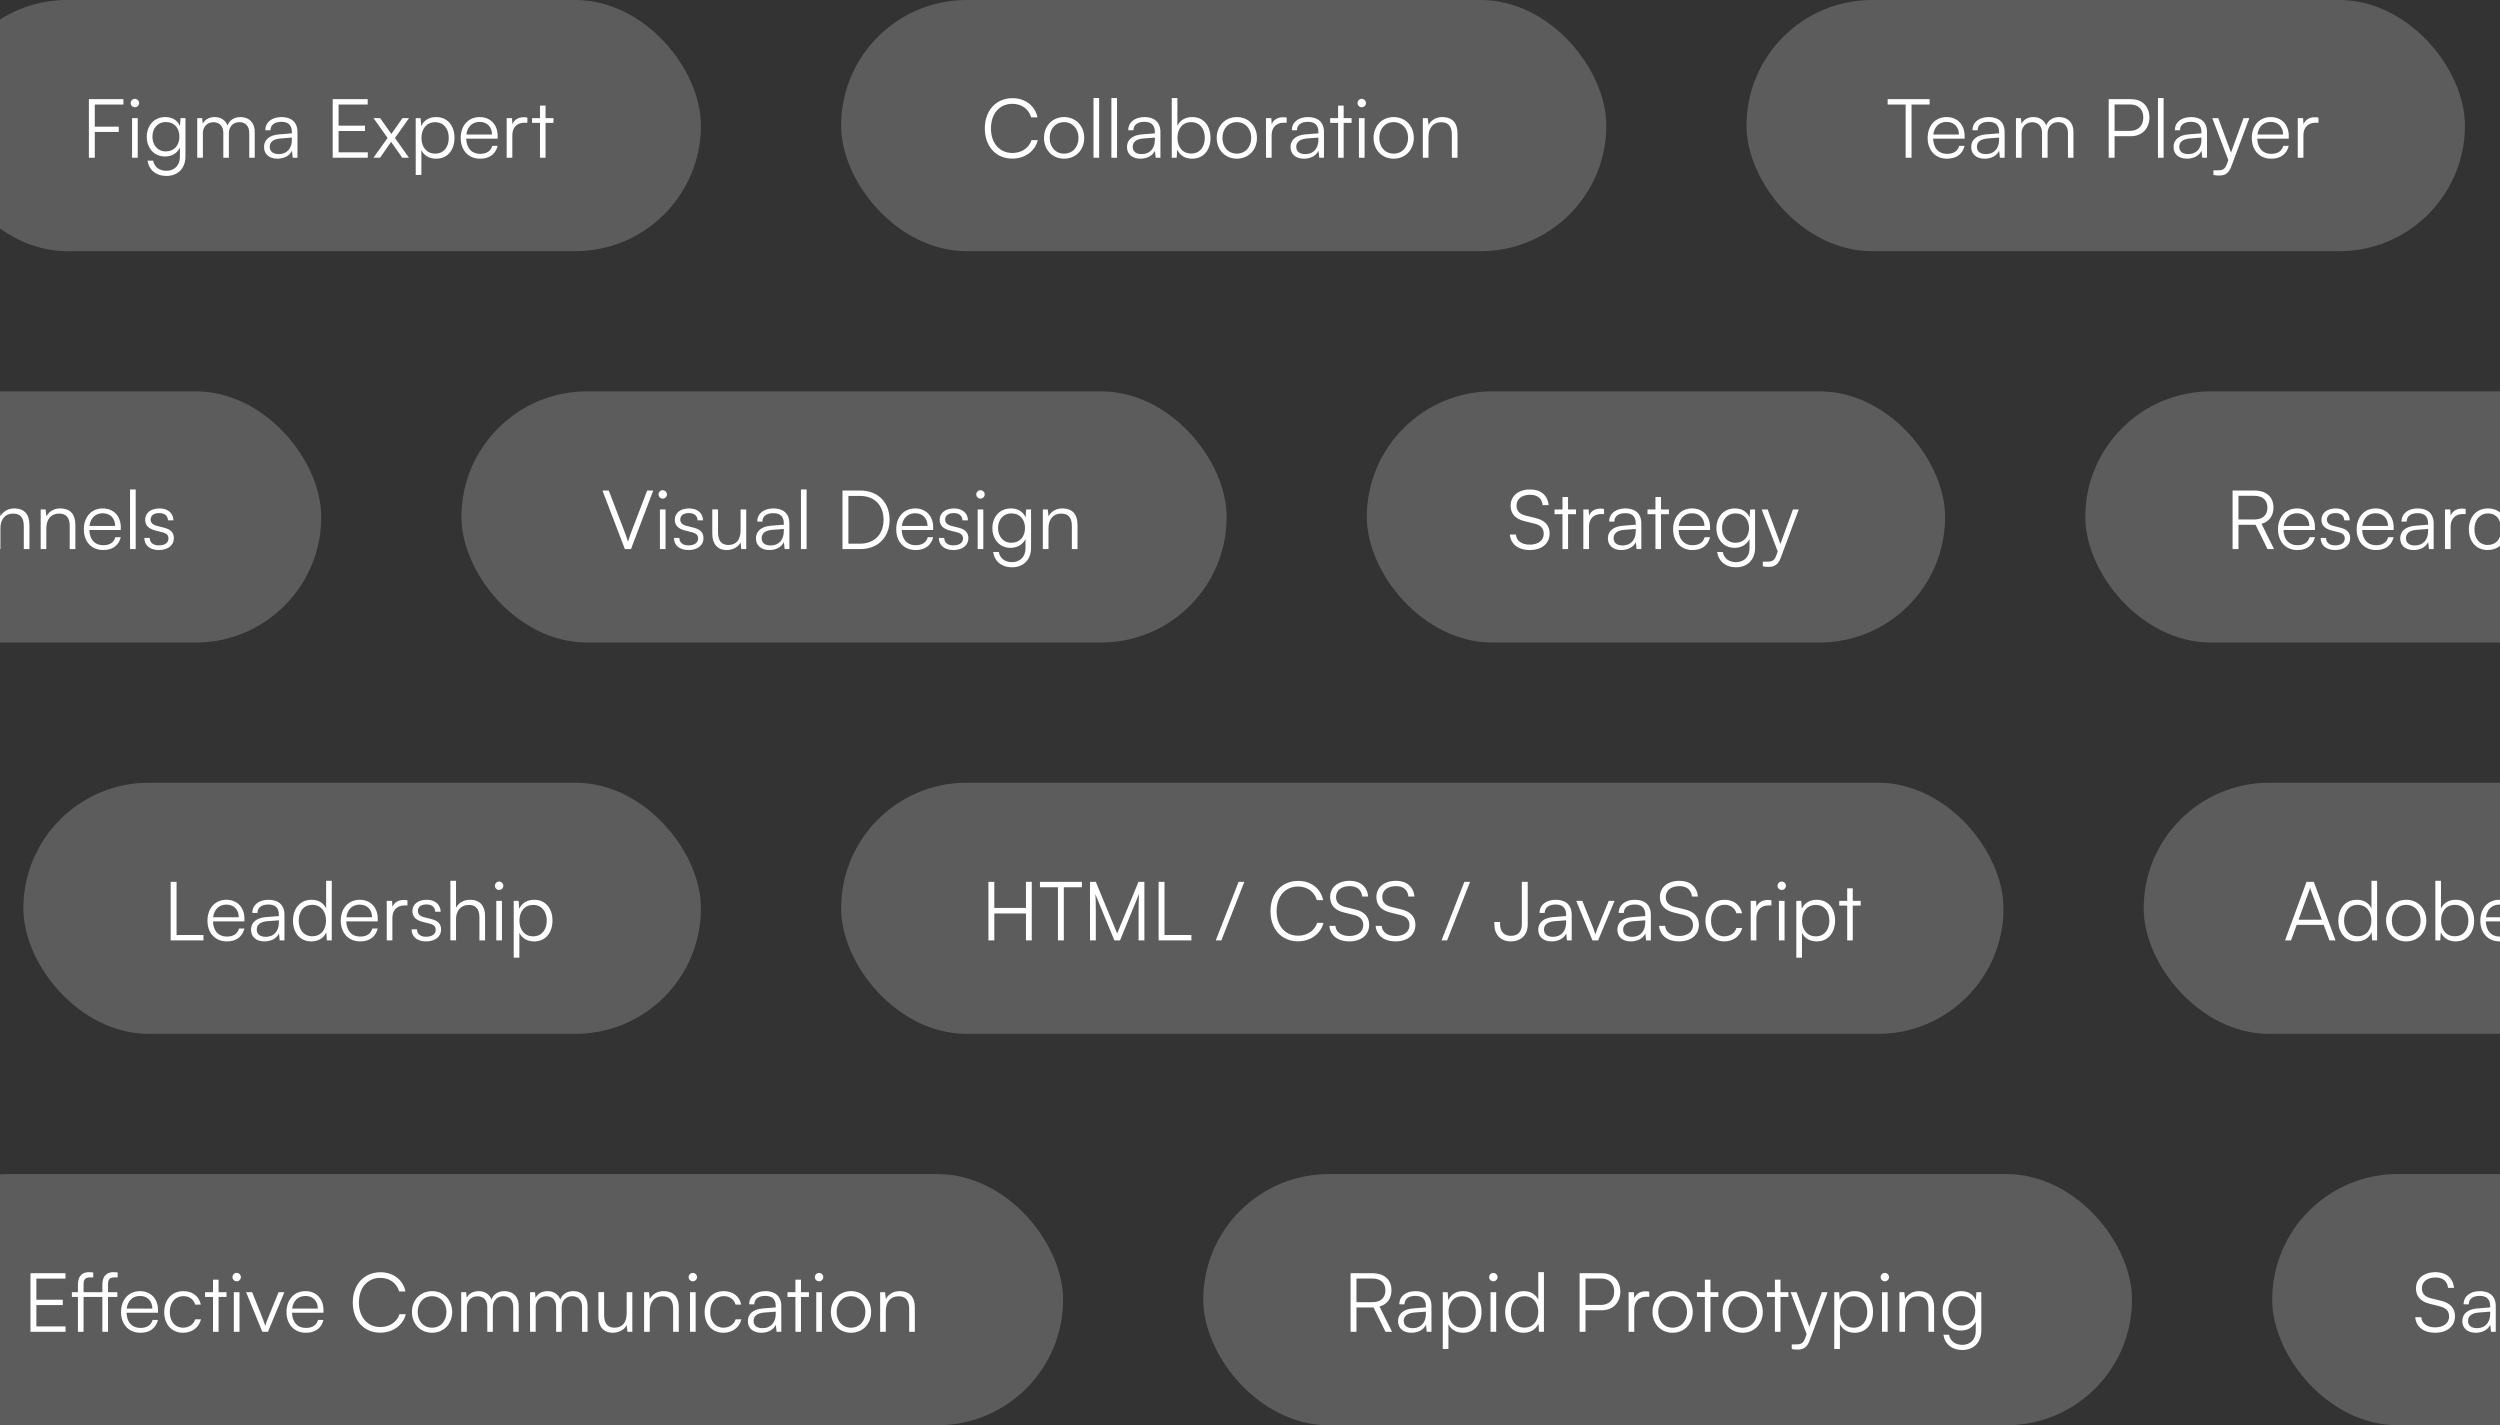 <svg width="428" height="244" viewBox="0 0 428 244" fill="none" xmlns="http://www.w3.org/2000/svg">
<rect x="0" y="0" width="428" height="244" fill="#333333" stroke="none"/>
<rect x="-10" width="130" height="43" rx="21.5" fill="white" fill-opacity="0.2"/>
<path d="M20.328 22.59H16.226V27H15.218V16.976H21.126V17.9H16.226V21.68H20.328V22.59ZM23.086 18.362C22.694 18.362 22.372 18.04 22.372 17.648C22.372 17.256 22.694 16.92 23.086 16.92C23.478 16.92 23.814 17.256 23.814 17.648C23.814 18.04 23.478 18.362 23.086 18.362ZM22.61 27V20.224H23.576V27H22.61ZM25.128 23.416C25.128 21.568 26.318 20.042 28.306 20.042C29.482 20.042 30.378 20.588 30.812 21.582L30.91 20.224H31.75V26.79C31.75 28.806 30.462 30.122 28.474 30.122C26.738 30.122 25.52 29.142 25.254 27.504H26.22C26.43 28.596 27.27 29.24 28.488 29.24C29.874 29.24 30.798 28.302 30.798 26.888V25.278C30.336 26.23 29.398 26.79 28.236 26.79C26.304 26.79 25.128 25.264 25.128 23.416ZM26.094 23.402C26.094 24.788 26.948 25.922 28.376 25.922C29.846 25.922 30.714 24.858 30.714 23.402C30.714 21.96 29.874 20.896 28.39 20.896C26.934 20.896 26.094 22.03 26.094 23.402ZM34.732 27H33.766V20.224H34.606L34.718 21.19C35.054 20.476 35.81 20.042 36.762 20.042C37.826 20.042 38.624 20.602 38.946 21.484C39.254 20.602 40.08 20.042 41.172 20.042C42.642 20.042 43.608 20.994 43.608 22.562V27H42.67V22.758C42.67 21.596 42.026 20.91 40.99 20.91C39.856 20.91 39.184 21.764 39.184 22.814V27H38.232V22.744C38.232 21.596 37.574 20.924 36.552 20.924C35.418 20.924 34.732 21.764 34.732 22.8V27ZM47.497 27.168C46.055 27.168 45.201 26.356 45.201 25.166C45.201 23.92 46.153 23.136 47.735 23.01L49.975 22.828V22.604C49.975 21.274 49.177 20.854 48.183 20.854C47.007 20.854 46.307 21.386 46.307 22.296H45.425C45.425 20.924 46.545 20.042 48.211 20.042C49.779 20.042 50.927 20.826 50.927 22.618V27H50.115L49.989 25.81C49.569 26.664 48.645 27.168 47.497 27.168ZM47.721 26.384C49.149 26.384 49.975 25.39 49.975 23.92V23.556L47.973 23.71C46.699 23.822 46.181 24.382 46.181 25.138C46.181 25.964 46.797 26.384 47.721 26.384ZM62.964 27H56.958V16.976H62.95V17.9H57.966V21.512H62.488V22.422H57.966V26.076H62.964V27ZM65.067 27H63.933L66.355 23.612L63.947 20.224H65.081L66.999 22.94L68.903 20.224H70.023L67.615 23.626L70.009 27H68.861L66.957 24.284L65.067 27ZM71.172 29.954V20.224H72.012L72.11 21.596C72.586 20.546 73.538 20.042 74.672 20.042C76.632 20.042 77.808 21.54 77.808 23.584C77.808 25.628 76.674 27.168 74.672 27.168C73.524 27.168 72.614 26.678 72.138 25.698V29.954H71.172ZM72.152 23.612C72.152 25.166 73.02 26.3 74.504 26.3C75.974 26.3 76.828 25.166 76.828 23.612C76.828 22.044 75.974 20.924 74.504 20.924C73.02 20.924 72.152 22.044 72.152 23.612ZM82.19 27.168C80.202 27.168 78.872 25.74 78.872 23.612C78.872 21.498 80.188 20.042 82.12 20.042C83.954 20.042 85.2 21.344 85.2 23.262V23.738H79.81C79.88 25.39 80.748 26.342 82.204 26.342C83.31 26.342 84.024 25.866 84.276 24.97H85.2C84.836 26.398 83.786 27.168 82.19 27.168ZM82.12 20.868C80.846 20.868 80.006 21.708 79.838 23.038H84.234C84.234 21.736 83.394 20.868 82.12 20.868ZM90.286 20.14V21.008H89.754C88.508 21.008 87.71 21.848 87.71 23.136V27H86.744V20.224H87.654L87.724 21.274C87.99 20.546 88.704 20.07 89.656 20.07C89.866 20.07 90.048 20.084 90.286 20.14ZM93.398 27H92.446V21.036H91.088V20.224H92.446V18.082H93.398V20.224H94.756V21.036H93.398V27Z" fill="white"/>
<rect x="79" y="67" width="131" height="43" rx="21.5" fill="white" fill-opacity="0.2"/>
<path d="M106.976 94L103.14 83.976H104.218L106.892 90.948C107.102 91.494 107.298 92.04 107.522 92.74C107.732 92.012 107.984 91.312 108.138 90.934L110.798 83.976H111.834L108.026 94H106.976ZM113.453 85.362C113.061 85.362 112.739 85.04 112.739 84.648C112.739 84.256 113.061 83.92 113.453 83.92C113.845 83.92 114.181 84.256 114.181 84.648C114.181 85.04 113.845 85.362 113.453 85.362ZM112.977 94V87.224H113.943V94H112.977ZM115.383 92.096H116.307C116.307 92.88 116.895 93.37 117.847 93.37C118.897 93.37 119.513 92.922 119.513 92.194C119.513 91.634 119.233 91.312 118.435 91.116L117.273 90.822C116.097 90.528 115.523 89.912 115.523 88.988C115.523 87.798 116.517 87.042 117.973 87.042C119.401 87.042 120.325 87.826 120.367 89.086H119.429C119.401 88.302 118.855 87.84 117.945 87.84C116.993 87.84 116.461 88.246 116.461 88.974C116.461 89.492 116.825 89.856 117.567 90.038L118.729 90.332C119.905 90.626 120.437 91.172 120.437 92.152C120.437 93.37 119.401 94.168 117.861 94.168C116.335 94.168 115.383 93.356 115.383 92.096ZM126.788 87.224H127.754V94H126.914L126.788 92.852C126.41 93.636 125.472 94.168 124.408 94.168C122.812 94.168 121.944 93.076 121.944 91.424V87.21H122.924V91.116C122.924 92.726 123.638 93.3 124.716 93.3C126.018 93.3 126.788 92.432 126.788 90.822V87.224ZM131.712 94.168C130.27 94.168 129.416 93.356 129.416 92.166C129.416 90.92 130.368 90.136 131.95 90.01L134.19 89.828V89.604C134.19 88.274 133.392 87.854 132.398 87.854C131.222 87.854 130.522 88.386 130.522 89.296H129.64C129.64 87.924 130.76 87.042 132.426 87.042C133.994 87.042 135.142 87.826 135.142 89.618V94H134.33L134.204 92.81C133.784 93.664 132.86 94.168 131.712 94.168ZM131.936 93.384C133.364 93.384 134.19 92.39 134.19 90.92V90.556L132.188 90.71C130.914 90.822 130.396 91.382 130.396 92.138C130.396 92.964 131.012 93.384 131.936 93.384ZM138.088 94H137.122V83.794H138.088V94ZM147.288 94H144.236V83.976H147.26C150.284 83.976 152.3 85.992 152.3 88.988C152.3 91.984 150.298 94 147.288 94ZM147.218 84.9H145.244V93.076H147.246C149.696 93.076 151.264 91.48 151.264 88.988C151.264 86.482 149.696 84.9 147.218 84.9ZM156.752 94.168C154.764 94.168 153.434 92.74 153.434 90.612C153.434 88.498 154.75 87.042 156.682 87.042C158.516 87.042 159.762 88.344 159.762 90.262V90.738H154.372C154.442 92.39 155.31 93.342 156.766 93.342C157.872 93.342 158.586 92.866 158.838 91.97H159.762C159.398 93.398 158.348 94.168 156.752 94.168ZM156.682 87.868C155.408 87.868 154.568 88.708 154.4 90.038H158.796C158.796 88.736 157.956 87.868 156.682 87.868ZM160.733 92.096H161.657C161.657 92.88 162.245 93.37 163.197 93.37C164.247 93.37 164.863 92.922 164.863 92.194C164.863 91.634 164.583 91.312 163.785 91.116L162.623 90.822C161.447 90.528 160.873 89.912 160.873 88.988C160.873 87.798 161.867 87.042 163.323 87.042C164.751 87.042 165.675 87.826 165.717 89.086H164.779C164.751 88.302 164.205 87.84 163.295 87.84C162.343 87.84 161.811 88.246 161.811 88.974C161.811 89.492 162.175 89.856 162.917 90.038L164.079 90.332C165.255 90.626 165.787 91.172 165.787 92.152C165.787 93.37 164.751 94.168 163.211 94.168C161.685 94.168 160.733 93.356 160.733 92.096ZM167.853 85.362C167.461 85.362 167.139 85.04 167.139 84.648C167.139 84.256 167.461 83.92 167.853 83.92C168.245 83.92 168.581 84.256 168.581 84.648C168.581 85.04 168.245 85.362 167.853 85.362ZM167.377 94V87.224H168.343V94H167.377ZM169.896 90.416C169.896 88.568 171.086 87.042 173.074 87.042C174.25 87.042 175.146 87.588 175.58 88.582L175.678 87.224H176.518V93.79C176.518 95.806 175.23 97.122 173.242 97.122C171.506 97.122 170.288 96.142 170.022 94.504H170.988C171.198 95.596 172.038 96.24 173.256 96.24C174.642 96.24 175.566 95.302 175.566 93.888V92.278C175.104 93.23 174.166 93.79 173.004 93.79C171.072 93.79 169.896 92.264 169.896 90.416ZM170.862 90.402C170.862 91.788 171.716 92.922 173.144 92.922C174.614 92.922 175.482 91.858 175.482 90.402C175.482 88.96 174.642 87.896 173.158 87.896C171.702 87.896 170.862 89.03 170.862 90.402ZM179.499 94H178.533V87.224H179.373L179.513 88.4C179.961 87.532 180.857 87.042 181.837 87.042C183.699 87.042 184.469 88.148 184.469 89.856V94H183.503V90.066C183.503 88.484 182.789 87.924 181.669 87.924C180.283 87.924 179.499 88.932 179.499 90.458V94Z" fill="white"/>
<rect x="-68" y="67" width="123" height="43" rx="21.5" fill="white" fill-opacity="0.2"/>
<path d="M-38.694 94.154C-41.494 94.154 -43.398 92.068 -43.398 88.988C-43.398 85.908 -41.466 83.808 -38.638 83.808C-36.482 83.808 -34.788 85.11 -34.382 87.098H-35.46C-35.88 85.656 -37.112 84.774 -38.68 84.774C-40.878 84.774 -42.348 86.454 -42.348 88.988C-42.348 91.508 -40.878 93.188 -38.68 93.188C-37.098 93.188 -35.838 92.334 -35.404 90.99H-34.326C-34.788 92.88 -36.538 94.154 -38.694 94.154ZM-31.853 94H-32.819V83.794H-31.853V94ZM-29.323 85.362C-29.715 85.362 -30.037 85.04 -30.037 84.648C-30.037 84.256 -29.715 83.92 -29.323 83.92C-28.931 83.92 -28.595 84.256 -28.595 84.648C-28.595 85.04 -28.931 85.362 -29.323 85.362ZM-29.799 94V87.224H-28.833V94H-29.799ZM-27.294 90.626C-27.294 88.498 -25.992 87.042 -24.018 87.042C-22.45 87.042 -21.302 87.952 -21.036 89.352H-22.002C-22.254 88.414 -23.066 87.896 -24.004 87.896C-25.376 87.896 -26.342 88.946 -26.342 90.612C-26.342 92.222 -25.446 93.3 -24.074 93.3C-23.066 93.3 -22.254 92.74 -21.988 91.872H-21.008C-21.33 93.258 -22.534 94.168 -24.074 94.168C-25.992 94.168 -27.294 92.754 -27.294 90.626ZM-18.537 94H-19.503V83.794H-18.537V90.724L-15.177 87.224H-13.959L-16.563 89.926L-13.945 94H-15.065L-17.221 90.612L-18.537 91.97V94ZM-13.547 87.224H-12.511V85.908C-12.511 84.382 -11.671 83.794 -10.635 83.794C-10.397 83.794 -10.117 83.808 -9.893 83.85V84.676H-10.467C-11.321 84.676 -11.545 85.11 -11.545 85.908V87.224H-9.949V88.036H-11.545V94H-12.511V88.036H-13.547V87.224ZM-3.875 87.224H-2.909V94H-3.749L-3.875 92.852C-4.253 93.636 -5.191 94.168 -6.255 94.168C-7.851 94.168 -8.719 93.076 -8.719 91.424V87.21H-7.739V91.116C-7.739 92.726 -7.025 93.3 -5.947 93.3C-4.645 93.3 -3.875 92.432 -3.875 90.822V87.224ZM0.07 94H-0.896V87.224H-0.056L0.084 88.4C0.532 87.532 1.428 87.042 2.408 87.042C4.27 87.042 5.04 88.148 5.04 89.856V94H4.074V90.066C4.074 88.484 3.36 87.924 2.24 87.924C0.854 87.924 0.07 88.932 0.07 90.458V94ZM7.931 94H6.965V87.224H7.805L7.945 88.4C8.393 87.532 9.289 87.042 10.269 87.042C12.131 87.042 12.901 88.148 12.901 89.856V94H11.935V90.066C11.935 88.484 11.221 87.924 10.101 87.924C8.715 87.924 7.931 88.932 7.931 90.458V94ZM17.668 94.168C15.68 94.168 14.35 92.74 14.35 90.612C14.35 88.498 15.666 87.042 17.598 87.042C19.432 87.042 20.678 88.344 20.678 90.262V90.738H15.288C15.358 92.39 16.226 93.342 17.682 93.342C18.788 93.342 19.502 92.866 19.754 91.97H20.678C20.314 93.398 19.264 94.168 17.668 94.168ZM17.598 87.868C16.324 87.868 15.484 88.708 15.316 90.038H19.712C19.712 88.736 18.872 87.868 17.598 87.868ZM23.231 94H22.265V83.794H23.231V94ZM24.711 92.096H25.635C25.635 92.88 26.223 93.37 27.175 93.37C28.225 93.37 28.841 92.922 28.841 92.194C28.841 91.634 28.561 91.312 27.763 91.116L26.601 90.822C25.425 90.528 24.851 89.912 24.851 88.988C24.851 87.798 25.845 87.042 27.301 87.042C28.729 87.042 29.653 87.826 29.695 89.086H28.757C28.729 88.302 28.183 87.84 27.273 87.84C26.321 87.84 25.789 88.246 25.789 88.974C25.789 89.492 26.153 89.856 26.895 90.038L28.057 90.332C29.233 90.626 29.765 91.172 29.765 92.152C29.765 93.37 28.729 94.168 27.189 94.168C25.663 94.168 24.711 93.356 24.711 92.096Z" fill="white"/>
<rect x="4" y="134" width="116" height="43" rx="21.5" fill="white" fill-opacity="0.2"/>
<path d="M30.226 150.976V160.076H34.832V161H29.218V150.976H30.226ZM38.836 161.168C36.848 161.168 35.518 159.74 35.518 157.612C35.518 155.498 36.834 154.042 38.766 154.042C40.6 154.042 41.846 155.344 41.846 157.262V157.738H36.456C36.526 159.39 37.394 160.342 38.85 160.342C39.956 160.342 40.67 159.866 40.922 158.97H41.846C41.482 160.398 40.432 161.168 38.836 161.168ZM38.766 154.868C37.492 154.868 36.652 155.708 36.484 157.038H40.88C40.88 155.736 40.04 154.868 38.766 154.868ZM45.269 161.168C43.827 161.168 42.972 160.356 42.972 159.166C42.972 157.92 43.925 157.136 45.507 157.01L47.746 156.828V156.604C47.746 155.274 46.949 154.854 45.955 154.854C44.779 154.854 44.078 155.386 44.078 156.296H43.197C43.197 154.924 44.316 154.042 45.983 154.042C47.55 154.042 48.699 154.826 48.699 156.618V161H47.886L47.761 159.81C47.34 160.664 46.416 161.168 45.269 161.168ZM45.492 160.384C46.92 160.384 47.746 159.39 47.746 157.92V157.556L45.745 157.71C44.471 157.822 43.953 158.382 43.953 159.138C43.953 159.964 44.569 160.384 45.492 160.384ZM53.297 161.168C51.323 161.168 50.161 159.656 50.161 157.626C50.161 155.582 51.323 154.042 53.339 154.042C54.459 154.042 55.355 154.532 55.831 155.512V150.794H56.797V161H55.957L55.859 159.614C55.383 160.664 54.431 161.168 53.297 161.168ZM53.465 160.286C54.949 160.286 55.817 159.166 55.817 157.598C55.817 156.044 54.949 154.91 53.465 154.91C51.995 154.91 51.141 156.044 51.141 157.598C51.141 159.166 51.995 160.286 53.465 160.286ZM61.655 161.168C59.667 161.168 58.337 159.74 58.337 157.612C58.337 155.498 59.653 154.042 61.585 154.042C63.419 154.042 64.665 155.344 64.665 157.262V157.738H59.275C59.345 159.39 60.213 160.342 61.669 160.342C62.775 160.342 63.489 159.866 63.741 158.97H64.665C64.301 160.398 63.251 161.168 61.655 161.168ZM61.585 154.868C60.311 154.868 59.471 155.708 59.303 157.038H63.699C63.699 155.736 62.859 154.868 61.585 154.868ZM69.751 154.14V155.008H69.219C67.973 155.008 67.175 155.848 67.175 157.136V161H66.209V154.224H67.119L67.189 155.274C67.455 154.546 68.169 154.07 69.121 154.07C69.331 154.07 69.513 154.084 69.751 154.14ZM70.461 159.096H71.385C71.385 159.88 71.973 160.37 72.925 160.37C73.975 160.37 74.591 159.922 74.591 159.194C74.591 158.634 74.311 158.312 73.513 158.116L72.351 157.822C71.175 157.528 70.601 156.912 70.601 155.988C70.601 154.798 71.595 154.042 73.051 154.042C74.479 154.042 75.403 154.826 75.445 156.086H74.507C74.479 155.302 73.933 154.84 73.023 154.84C72.071 154.84 71.539 155.246 71.539 155.974C71.539 156.492 71.903 156.856 72.645 157.038L73.807 157.332C74.983 157.626 75.515 158.172 75.515 159.152C75.515 160.37 74.479 161.168 72.939 161.168C71.413 161.168 70.461 160.356 70.461 159.096ZM78.072 160.986H77.106V150.794H78.072V155.4C78.506 154.588 79.332 154.042 80.466 154.042C82.244 154.042 83.042 155.148 83.042 156.856V161H82.076V157.066C82.076 155.484 81.334 154.924 80.284 154.924C78.828 154.924 78.072 156.002 78.072 157.304V160.986ZM85.443 152.362C85.051 152.362 84.729 152.04 84.729 151.648C84.729 151.256 85.051 150.92 85.443 150.92C85.835 150.92 86.171 151.256 86.171 151.648C86.171 152.04 85.835 152.362 85.443 152.362ZM84.967 161V154.224H85.933V161H84.967ZM87.948 163.954V154.224H88.787L88.885 155.596C89.362 154.546 90.314 154.042 91.448 154.042C93.407 154.042 94.584 155.54 94.584 157.584C94.584 159.628 93.45 161.168 91.448 161.168C90.299 161.168 89.389 160.678 88.913 159.698V163.954H87.948ZM88.927 157.612C88.927 159.166 89.796 160.3 91.279 160.3C92.749 160.3 93.603 159.166 93.603 157.612C93.603 156.044 92.749 154.924 91.279 154.924C89.796 154.924 88.927 156.044 88.927 157.612Z" fill="white"/>
<rect x="144" y="134" width="199" height="43" rx="21.5" fill="white" fill-opacity="0.2"/>
<path d="M170.226 161H169.218V150.976H170.226V155.442H175.644V150.976H176.638V161H175.644V156.38H170.226V161ZM178.039 151.9V150.976H185.221V151.9H182.127V161H181.119V151.9H178.039ZM187.603 161H186.609V150.976H187.603L191.257 159.81L194.911 150.976H195.919V161H194.925V156.24C194.925 154.49 194.953 153.72 195.009 153.034L191.747 161H190.781L187.519 153.076C187.575 153.454 187.603 154.56 187.603 156.086V161ZM199.361 150.976V160.076H203.967V161H198.353V150.976H199.361ZM209.093 161H208.141L212.047 150.976H213.027L209.093 161ZM222.21 161.154C219.41 161.154 217.506 159.068 217.506 155.988C217.506 152.908 219.438 150.808 222.266 150.808C224.422 150.808 226.116 152.11 226.522 154.098H225.444C225.024 152.656 223.792 151.774 222.224 151.774C220.026 151.774 218.556 153.454 218.556 155.988C218.556 158.508 220.026 160.188 222.224 160.188C223.806 160.188 225.066 159.334 225.5 157.99H226.578C226.116 159.88 224.366 161.154 222.21 161.154ZM227.72 153.58C227.72 151.9 229.064 150.794 231.08 150.794C232.886 150.794 234.076 151.802 234.23 153.482H233.208C233.096 152.348 232.326 151.704 231.066 151.704C229.652 151.704 228.728 152.432 228.728 153.566C228.728 154.448 229.246 155.008 230.296 155.274L232.018 155.694C233.586 156.072 234.398 156.968 234.398 158.326C234.398 160.062 233.054 161.168 230.982 161.168C229.036 161.168 227.72 160.146 227.594 158.508H228.63C228.686 159.558 229.61 160.244 230.982 160.244C232.452 160.244 233.39 159.53 233.39 158.382C233.39 157.486 232.886 156.898 231.808 156.646L230.114 156.226C228.546 155.848 227.72 154.952 227.72 153.58ZM235.636 153.58C235.636 151.9 236.98 150.794 238.996 150.794C240.802 150.794 241.992 151.802 242.146 153.482H241.124C241.012 152.348 240.242 151.704 238.982 151.704C237.568 151.704 236.644 152.432 236.644 153.566C236.644 154.448 237.162 155.008 238.212 155.274L239.934 155.694C241.502 156.072 242.314 156.968 242.314 158.326C242.314 160.062 240.97 161.168 238.898 161.168C236.952 161.168 235.636 160.146 235.51 158.508H236.546C236.602 159.558 237.526 160.244 238.898 160.244C240.368 160.244 241.306 159.53 241.306 158.382C241.306 157.486 240.802 156.898 239.724 156.646L238.03 156.226C236.462 155.848 235.636 154.952 235.636 153.58ZM247.743 161H246.791L250.697 150.976H251.677L247.743 161ZM255.835 158.242V157.85H256.815V158.242C256.815 159.432 257.459 160.216 258.677 160.216C259.951 160.216 260.539 159.418 260.539 158.228V150.976H261.547V158.256C261.547 160.076 260.371 161.168 258.677 161.168C256.871 161.168 255.835 159.978 255.835 158.242ZM265.645 161.168C264.203 161.168 263.349 160.356 263.349 159.166C263.349 157.92 264.301 157.136 265.883 157.01L268.123 156.828V156.604C268.123 155.274 267.325 154.854 266.331 154.854C265.155 154.854 264.455 155.386 264.455 156.296H263.573C263.573 154.924 264.693 154.042 266.359 154.042C267.927 154.042 269.075 154.826 269.075 156.618V161H268.263L268.137 159.81C267.717 160.664 266.793 161.168 265.645 161.168ZM265.869 160.384C267.297 160.384 268.123 159.39 268.123 157.92V157.556L266.121 157.71C264.847 157.822 264.329 158.382 264.329 159.138C264.329 159.964 264.945 160.384 265.869 160.384ZM272.63 161L269.858 154.224H270.894L272.644 158.592C272.826 159.082 273.008 159.544 273.134 159.992C273.26 159.53 273.442 159.082 273.638 158.592L275.416 154.224H276.41L273.596 161H272.63ZM279.194 161.168C277.752 161.168 276.898 160.356 276.898 159.166C276.898 157.92 277.85 157.136 279.432 157.01L281.672 156.828V156.604C281.672 155.274 280.874 154.854 279.88 154.854C278.704 154.854 278.004 155.386 278.004 156.296H277.122C277.122 154.924 278.242 154.042 279.908 154.042C281.476 154.042 282.624 154.826 282.624 156.618V161H281.812L281.686 159.81C281.266 160.664 280.342 161.168 279.194 161.168ZM279.418 160.384C280.846 160.384 281.672 159.39 281.672 157.92V157.556L279.67 157.71C278.396 157.822 277.878 158.382 277.878 159.138C277.878 159.964 278.494 160.384 279.418 160.384ZM284.171 153.58C284.171 151.9 285.515 150.794 287.531 150.794C289.337 150.794 290.527 151.802 290.681 153.482H289.659C289.547 152.348 288.777 151.704 287.517 151.704C286.103 151.704 285.179 152.432 285.179 153.566C285.179 154.448 285.697 155.008 286.747 155.274L288.469 155.694C290.037 156.072 290.849 156.968 290.849 158.326C290.849 160.062 289.505 161.168 287.433 161.168C285.487 161.168 284.171 160.146 284.045 158.508H285.081C285.137 159.558 286.061 160.244 287.433 160.244C288.903 160.244 289.841 159.53 289.841 158.382C289.841 157.486 289.337 156.898 288.259 156.646L286.565 156.226C284.997 155.848 284.171 154.952 284.171 153.58ZM291.975 157.626C291.975 155.498 293.277 154.042 295.251 154.042C296.819 154.042 297.967 154.952 298.233 156.352H297.267C297.015 155.414 296.203 154.896 295.265 154.896C293.893 154.896 292.927 155.946 292.927 157.612C292.927 159.222 293.823 160.3 295.195 160.3C296.203 160.3 297.015 159.74 297.281 158.872H298.261C297.939 160.258 296.735 161.168 295.195 161.168C293.277 161.168 291.975 159.754 291.975 157.626ZM303.267 154.14V155.008H302.735C301.489 155.008 300.691 155.848 300.691 157.136V161H299.725V154.224H300.635L300.705 155.274C300.971 154.546 301.685 154.07 302.637 154.07C302.847 154.07 303.029 154.084 303.267 154.14ZM305.027 152.362C304.635 152.362 304.313 152.04 304.313 151.648C304.313 151.256 304.635 150.92 305.027 150.92C305.419 150.92 305.755 151.256 305.755 151.648C305.755 152.04 305.419 152.362 305.027 152.362ZM304.551 161V154.224H305.517V161H304.551ZM307.531 163.954V154.224H308.371L308.469 155.596C308.945 154.546 309.897 154.042 311.031 154.042C312.991 154.042 314.167 155.54 314.167 157.584C314.167 159.628 313.033 161.168 311.031 161.168C309.883 161.168 308.973 160.678 308.497 159.698V163.954H307.531ZM308.511 157.612C308.511 159.166 309.379 160.3 310.863 160.3C312.333 160.3 313.187 159.166 313.187 157.612C313.187 156.044 312.333 154.924 310.863 154.924C309.379 154.924 308.511 156.044 308.511 157.612ZM317.193 161H316.241V155.036H314.883V154.224H316.241V152.082H317.193V154.224H318.551V155.036H317.193V161Z" fill="white"/>
<rect x="144" width="131" height="43" rx="21.5" fill="white" fill-opacity="0.2"/>
<path d="M173.306 27.154C170.506 27.154 168.602 25.068 168.602 21.988C168.602 18.908 170.534 16.808 173.362 16.808C175.518 16.808 177.212 18.11 177.618 20.098H176.54C176.12 18.656 174.888 17.774 173.32 17.774C171.122 17.774 169.652 19.454 169.652 21.988C169.652 24.508 171.122 26.188 173.32 26.188C174.902 26.188 176.162 25.334 176.596 23.99H177.674C177.212 25.88 175.462 27.154 173.306 27.154ZM178.731 23.612C178.731 21.54 180.187 20.042 182.175 20.042C184.163 20.042 185.619 21.54 185.619 23.612C185.619 25.67 184.163 27.168 182.175 27.168C180.187 27.168 178.731 25.67 178.731 23.612ZM179.711 23.598C179.711 25.194 180.719 26.3 182.175 26.3C183.617 26.3 184.639 25.194 184.639 23.598C184.639 22.03 183.617 20.91 182.175 20.91C180.719 20.91 179.711 22.03 179.711 23.598ZM188.172 27H187.206V16.794H188.172V27ZM191.235 27H190.269V16.794H191.235V27ZM195.235 27.168C193.793 27.168 192.939 26.356 192.939 25.166C192.939 23.92 193.891 23.136 195.473 23.01L197.713 22.828V22.604C197.713 21.274 196.915 20.854 195.921 20.854C194.745 20.854 194.045 21.386 194.045 22.296H193.163C193.163 20.924 194.283 20.042 195.949 20.042C197.517 20.042 198.665 20.826 198.665 22.618V27H197.853L197.727 25.81C197.307 26.664 196.383 27.168 195.235 27.168ZM195.459 26.384C196.887 26.384 197.713 25.39 197.713 23.92V23.556L195.711 23.71C194.437 23.822 193.919 24.382 193.919 25.138C193.919 25.964 194.535 26.384 195.459 26.384ZM201.444 27H200.604V16.794H201.57V21.54C202.046 20.546 202.97 20.042 204.118 20.042C206.092 20.042 207.24 21.582 207.24 23.626C207.24 25.656 206.064 27.168 204.09 27.168C202.956 27.168 202.018 26.664 201.542 25.614L201.444 27ZM201.584 23.598C201.584 25.166 202.452 26.286 203.936 26.286C205.406 26.286 206.26 25.166 206.26 23.598C206.26 22.044 205.406 20.91 203.936 20.91C202.452 20.91 201.584 22.044 201.584 23.598ZM208.303 23.612C208.303 21.54 209.759 20.042 211.747 20.042C213.735 20.042 215.191 21.54 215.191 23.612C215.191 25.67 213.735 27.168 211.747 27.168C209.759 27.168 208.303 25.67 208.303 23.612ZM209.283 23.598C209.283 25.194 210.291 26.3 211.747 26.3C213.189 26.3 214.211 25.194 214.211 23.598C214.211 22.03 213.189 20.91 211.747 20.91C210.291 20.91 209.283 22.03 209.283 23.598ZM220.279 20.14V21.008H219.747C218.501 21.008 217.703 21.848 217.703 23.136V27H216.737V20.224H217.647L217.717 21.274C217.983 20.546 218.697 20.07 219.649 20.07C219.859 20.07 220.041 20.084 220.279 20.14ZM223.235 27.168C221.793 27.168 220.939 26.356 220.939 25.166C220.939 23.92 221.891 23.136 223.473 23.01L225.713 22.828V22.604C225.713 21.274 224.915 20.854 223.921 20.854C222.745 20.854 222.045 21.386 222.045 22.296H221.163C221.163 20.924 222.283 20.042 223.949 20.042C225.517 20.042 226.665 20.826 226.665 22.618V27H225.853L225.727 25.81C225.307 26.664 224.383 27.168 223.235 27.168ZM223.459 26.384C224.887 26.384 225.713 25.39 225.713 23.92V23.556L223.711 23.71C222.437 23.822 221.919 24.382 221.919 25.138C221.919 25.964 222.535 26.384 223.459 26.384ZM230.035 27H229.083V21.036H227.725V20.224H229.083V18.082H230.035V20.224H231.393V21.036H230.035V27ZM233.127 18.362C232.735 18.362 232.413 18.04 232.413 17.648C232.413 17.256 232.735 16.92 233.127 16.92C233.519 16.92 233.855 17.256 233.855 17.648C233.855 18.04 233.519 18.362 233.127 18.362ZM232.651 27V20.224H233.617V27H232.651ZM235.155 23.612C235.155 21.54 236.611 20.042 238.599 20.042C240.587 20.042 242.043 21.54 242.043 23.612C242.043 25.67 240.587 27.168 238.599 27.168C236.611 27.168 235.155 25.67 235.155 23.612ZM236.135 23.598C236.135 25.194 237.143 26.3 238.599 26.3C240.041 26.3 241.063 25.194 241.063 23.598C241.063 22.03 240.041 20.91 238.599 20.91C237.143 20.91 236.135 22.03 236.135 23.598ZM244.554 27H243.588V20.224H244.428L244.568 21.4C245.016 20.532 245.912 20.042 246.892 20.042C248.754 20.042 249.524 21.148 249.524 22.856V27H248.558V23.066C248.558 21.484 247.844 20.924 246.724 20.924C245.338 20.924 244.554 21.932 244.554 23.458V27Z" fill="white"/>
<rect x="299" width="123" height="43" rx="21.5" fill="white" fill-opacity="0.2"/>
<path d="M323.168 17.9V16.976H330.35V17.9H327.256V27H326.248V17.9H323.168ZM333.33 27.168C331.342 27.168 330.012 25.74 330.012 23.612C330.012 21.498 331.328 20.042 333.26 20.042C335.094 20.042 336.34 21.344 336.34 23.262V23.738H330.95C331.02 25.39 331.888 26.342 333.344 26.342C334.45 26.342 335.164 25.866 335.416 24.97H336.34C335.976 26.398 334.926 27.168 333.33 27.168ZM333.26 20.868C331.986 20.868 331.146 21.708 330.978 23.038H335.374C335.374 21.736 334.534 20.868 333.26 20.868ZM339.763 27.168C338.321 27.168 337.467 26.356 337.467 25.166C337.467 23.92 338.419 23.136 340.001 23.01L342.241 22.828V22.604C342.241 21.274 341.443 20.854 340.449 20.854C339.273 20.854 338.573 21.386 338.573 22.296H337.691C337.691 20.924 338.811 20.042 340.477 20.042C342.045 20.042 343.193 20.826 343.193 22.618V27H342.381L342.255 25.81C341.835 26.664 340.911 27.168 339.763 27.168ZM339.987 26.384C341.415 26.384 342.241 25.39 342.241 23.92V23.556L340.239 23.71C338.965 23.822 338.447 24.382 338.447 25.138C338.447 25.964 339.063 26.384 339.987 26.384ZM346.097 27H345.131V20.224H345.971L346.083 21.19C346.419 20.476 347.175 20.042 348.127 20.042C349.191 20.042 349.989 20.602 350.311 21.484C350.619 20.602 351.445 20.042 352.537 20.042C354.007 20.042 354.973 20.994 354.973 22.562V27H354.035V22.758C354.035 21.596 353.391 20.91 352.355 20.91C351.221 20.91 350.549 21.764 350.549 22.814V27H349.597V22.744C349.597 21.596 348.939 20.924 347.917 20.924C346.783 20.924 346.097 21.764 346.097 22.8V27ZM364.831 23.318H362.017V27H361.009V16.976H364.831C366.763 16.976 367.981 18.236 367.981 20.126C367.981 21.946 366.749 23.318 364.831 23.318ZM364.691 17.886H362.017V22.408H364.635C366.091 22.408 366.931 21.484 366.931 20.112C366.931 18.726 366.077 17.886 364.691 17.886ZM370.407 27H369.441V16.794H370.407V27ZM374.407 27.168C372.965 27.168 372.111 26.356 372.111 25.166C372.111 23.92 373.063 23.136 374.645 23.01L376.885 22.828V22.604C376.885 21.274 376.087 20.854 375.093 20.854C373.917 20.854 373.217 21.386 373.217 22.296H372.335C372.335 20.924 373.455 20.042 375.121 20.042C376.689 20.042 377.837 20.826 377.837 22.618V27H377.025L376.899 25.81C376.479 26.664 375.555 27.168 374.407 27.168ZM374.631 26.384C376.059 26.384 376.885 25.39 376.885 23.92V23.556L374.883 23.71C373.609 23.822 373.091 24.382 373.091 25.138C373.091 25.964 373.707 26.384 374.631 26.384ZM378.939 29.954V29.156H379.681C380.269 29.156 380.857 29.114 381.193 28.204L381.487 27.406L378.743 20.224H379.765L381.949 26.132L384.091 20.224H385.085L381.977 28.554C381.585 29.618 380.927 30.052 379.961 30.052C379.555 30.052 379.247 30.024 378.939 29.954ZM388.825 27.168C386.837 27.168 385.507 25.74 385.507 23.612C385.507 21.498 386.823 20.042 388.755 20.042C390.589 20.042 391.835 21.344 391.835 23.262V23.738H386.445C386.515 25.39 387.383 26.342 388.839 26.342C389.945 26.342 390.659 25.866 390.911 24.97H391.835C391.471 26.398 390.421 27.168 388.825 27.168ZM388.755 20.868C387.481 20.868 386.641 21.708 386.473 23.038H390.869C390.869 21.736 390.029 20.868 388.755 20.868ZM396.921 20.14V21.008H396.389C395.143 21.008 394.345 21.848 394.345 23.136V27H393.379V20.224H394.289L394.359 21.274C394.625 20.546 395.339 20.07 396.291 20.07C396.501 20.07 396.683 20.084 396.921 20.14Z" fill="white"/>
<rect x="234" y="67" width="99" height="43" rx="21.5" fill="white" fill-opacity="0.2"/>
<path d="M258.616 86.58C258.616 84.9 259.96 83.794 261.976 83.794C263.782 83.794 264.972 84.802 265.126 86.482H264.104C263.992 85.348 263.222 84.704 261.962 84.704C260.548 84.704 259.624 85.432 259.624 86.566C259.624 87.448 260.142 88.008 261.192 88.274L262.914 88.694C264.482 89.072 265.294 89.968 265.294 91.326C265.294 93.062 263.95 94.168 261.878 94.168C259.932 94.168 258.616 93.146 258.49 91.508H259.526C259.582 92.558 260.506 93.244 261.878 93.244C263.348 93.244 264.286 92.53 264.286 91.382C264.286 90.486 263.782 89.898 262.704 89.646L261.01 89.226C259.442 88.848 258.616 87.952 258.616 86.58ZM268.451 94H267.499V88.036H266.141V87.224H267.499V85.082H268.451V87.224H269.809V88.036H268.451V94ZM274.609 87.14V88.008H274.077C272.831 88.008 272.033 88.848 272.033 90.136V94H271.067V87.224H271.977L272.047 88.274C272.313 87.546 273.027 87.07 273.979 87.07C274.189 87.07 274.371 87.084 274.609 87.14ZM277.565 94.168C276.123 94.168 275.269 93.356 275.269 92.166C275.269 90.92 276.221 90.136 277.803 90.01L280.043 89.828V89.604C280.043 88.274 279.245 87.854 278.251 87.854C277.075 87.854 276.375 88.386 276.375 89.296H275.493C275.493 87.924 276.613 87.042 278.279 87.042C279.847 87.042 280.995 87.826 280.995 89.618V94H280.183L280.057 92.81C279.637 93.664 278.713 94.168 277.565 94.168ZM277.789 93.384C279.217 93.384 280.043 92.39 280.043 90.92V90.556L278.041 90.71C276.767 90.822 276.249 91.382 276.249 92.138C276.249 92.964 276.865 93.384 277.789 93.384ZM284.365 94H283.413V88.036H282.055V87.224H283.413V85.082H284.365V87.224H285.723V88.036H284.365V94ZM289.754 94.168C287.766 94.168 286.436 92.74 286.436 90.612C286.436 88.498 287.752 87.042 289.684 87.042C291.518 87.042 292.764 88.344 292.764 90.262V90.738H287.374C287.444 92.39 288.312 93.342 289.768 93.342C290.874 93.342 291.588 92.866 291.84 91.97H292.764C292.4 93.398 291.35 94.168 289.754 94.168ZM289.684 87.868C288.41 87.868 287.57 88.708 287.402 90.038H291.798C291.798 88.736 290.958 87.868 289.684 87.868ZM293.847 90.416C293.847 88.568 295.037 87.042 297.025 87.042C298.201 87.042 299.097 87.588 299.531 88.582L299.629 87.224H300.469V93.79C300.469 95.806 299.181 97.122 297.193 97.122C295.457 97.122 294.239 96.142 293.973 94.504H294.939C295.149 95.596 295.989 96.24 297.207 96.24C298.593 96.24 299.517 95.302 299.517 93.888V92.278C299.055 93.23 298.117 93.79 296.955 93.79C295.023 93.79 293.847 92.264 293.847 90.416ZM294.813 90.402C294.813 91.788 295.667 92.922 297.095 92.922C298.565 92.922 299.433 91.858 299.433 90.402C299.433 88.96 298.593 87.896 297.109 87.896C295.653 87.896 294.813 89.03 294.813 90.402ZM301.799 96.954V96.156H302.541C303.129 96.156 303.717 96.114 304.053 95.204L304.347 94.406L301.603 87.224H302.625L304.809 93.132L306.951 87.224H307.945L304.837 95.554C304.445 96.618 303.787 97.052 302.821 97.052C302.415 97.052 302.107 97.024 301.799 96.954Z" fill="white"/>
<rect x="357" y="67" width="105" height="43" rx="21.5" fill="white" fill-opacity="0.2"/>
<path d="M383.226 94H382.218V83.976H385.956C387.986 83.976 389.218 85.096 389.218 86.874C389.218 88.316 388.462 89.324 387.174 89.674L389.316 94H388.196L386.152 89.842H383.226V94ZM383.226 84.886V88.932H385.984C387.37 88.932 388.182 88.176 388.182 86.902C388.182 85.6 387.328 84.886 385.956 84.886H383.226ZM393.313 94.168C391.325 94.168 389.995 92.74 389.995 90.612C389.995 88.498 391.311 87.042 393.243 87.042C395.077 87.042 396.323 88.344 396.323 90.262V90.738H390.933C391.003 92.39 391.871 93.342 393.327 93.342C394.433 93.342 395.147 92.866 395.399 91.97H396.323C395.959 93.398 394.909 94.168 393.313 94.168ZM393.243 87.868C391.969 87.868 391.129 88.708 390.961 90.038H395.357C395.357 88.736 394.517 87.868 393.243 87.868ZM397.293 92.096H398.217C398.217 92.88 398.805 93.37 399.757 93.37C400.807 93.37 401.423 92.922 401.423 92.194C401.423 91.634 401.143 91.312 400.345 91.116L399.183 90.822C398.007 90.528 397.433 89.912 397.433 88.988C397.433 87.798 398.427 87.042 399.883 87.042C401.311 87.042 402.235 87.826 402.277 89.086H401.339C401.311 88.302 400.765 87.84 399.855 87.84C398.903 87.84 398.371 88.246 398.371 88.974C398.371 89.492 398.735 89.856 399.477 90.038L400.639 90.332C401.815 90.626 402.347 91.172 402.347 92.152C402.347 93.37 401.311 94.168 399.771 94.168C398.245 94.168 397.293 93.356 397.293 92.096ZM406.78 94.168C404.792 94.168 403.462 92.74 403.462 90.612C403.462 88.498 404.778 87.042 406.71 87.042C408.544 87.042 409.79 88.344 409.79 90.262V90.738H404.4C404.47 92.39 405.338 93.342 406.794 93.342C407.9 93.342 408.614 92.866 408.866 91.97H409.79C409.426 93.398 408.376 94.168 406.78 94.168ZM406.71 87.868C405.436 87.868 404.596 88.708 404.428 90.038H408.824C408.824 88.736 407.984 87.868 406.71 87.868ZM413.212 94.168C411.77 94.168 410.916 93.356 410.916 92.166C410.916 90.92 411.868 90.136 413.45 90.01L415.69 89.828V89.604C415.69 88.274 414.892 87.854 413.898 87.854C412.722 87.854 412.022 88.386 412.022 89.296H411.14C411.14 87.924 412.26 87.042 413.926 87.042C415.494 87.042 416.642 87.826 416.642 89.618V94H415.83L415.704 92.81C415.284 93.664 414.36 94.168 413.212 94.168ZM413.436 93.384C414.864 93.384 415.69 92.39 415.69 90.92V90.556L413.688 90.71C412.414 90.822 411.896 91.382 411.896 92.138C411.896 92.964 412.512 93.384 413.436 93.384ZM422.122 87.14V88.008H421.59C420.344 88.008 419.546 88.848 419.546 90.136V94H418.58V87.224H419.49L419.56 88.274C419.826 87.546 420.54 87.07 421.492 87.07C421.702 87.07 421.884 87.084 422.122 87.14ZM422.671 90.626C422.671 88.498 423.973 87.042 425.947 87.042C427.515 87.042 428.663 87.952 428.929 89.352H427.963C427.711 88.414 426.899 87.896 425.961 87.896C424.589 87.896 423.623 88.946 423.623 90.612C423.623 92.222 424.519 93.3 425.891 93.3C426.899 93.3 427.711 92.74 427.977 91.872H428.957C428.635 93.258 427.431 94.168 425.891 94.168C423.973 94.168 422.671 92.754 422.671 90.626ZM431.386 93.986H430.42V83.794H431.386V88.4C431.82 87.588 432.646 87.042 433.78 87.042C435.558 87.042 436.356 88.148 436.356 89.856V94H435.39V90.066C435.39 88.484 434.648 87.924 433.598 87.924C432.142 87.924 431.386 89.002 431.386 90.304V93.986Z" fill="white"/>
<rect x="367" y="134" width="111" height="43" rx="21.5" fill="white" fill-opacity="0.2"/>
<path d="M392.218 161H391.196L394.878 150.976H396.124L399.848 161H398.798L397.818 158.34H393.198L392.218 161ZM395.368 152.39L393.506 157.458H397.496L395.62 152.39C395.578 152.25 395.508 152.082 395.494 151.984C395.48 152.068 395.424 152.25 395.368 152.39ZM403.459 161.168C401.485 161.168 400.323 159.656 400.323 157.626C400.323 155.582 401.485 154.042 403.501 154.042C404.621 154.042 405.517 154.532 405.993 155.512V150.794H406.959V161H406.119L406.021 159.614C405.545 160.664 404.593 161.168 403.459 161.168ZM403.627 160.286C405.111 160.286 405.979 159.166 405.979 157.598C405.979 156.044 405.111 154.91 403.627 154.91C402.157 154.91 401.303 156.044 401.303 157.598C401.303 159.166 402.157 160.286 403.627 160.286ZM408.499 157.612C408.499 155.54 409.955 154.042 411.943 154.042C413.931 154.042 415.387 155.54 415.387 157.612C415.387 159.67 413.931 161.168 411.943 161.168C409.955 161.168 408.499 159.67 408.499 157.612ZM409.479 157.598C409.479 159.194 410.487 160.3 411.943 160.3C413.385 160.3 414.407 159.194 414.407 157.598C414.407 156.03 413.385 154.91 411.943 154.91C410.487 154.91 409.479 156.03 409.479 157.598ZM417.772 161H416.932V150.794H417.898V155.54C418.374 154.546 419.298 154.042 420.446 154.042C422.42 154.042 423.568 155.582 423.568 157.626C423.568 159.656 422.392 161.168 420.418 161.168C419.284 161.168 418.346 160.664 417.87 159.614L417.772 161ZM417.912 157.598C417.912 159.166 418.78 160.286 420.264 160.286C421.734 160.286 422.588 159.166 422.588 157.598C422.588 156.044 421.734 154.91 420.264 154.91C418.78 154.91 417.912 156.044 417.912 157.598ZM427.95 161.168C425.962 161.168 424.632 159.74 424.632 157.612C424.632 155.498 425.948 154.042 427.88 154.042C429.714 154.042 430.96 155.344 430.96 157.262V157.738H425.57C425.64 159.39 426.508 160.342 427.964 160.342C429.07 160.342 429.784 159.866 430.036 158.97H430.96C430.596 160.398 429.546 161.168 427.95 161.168ZM427.88 154.868C426.606 154.868 425.766 155.708 425.598 157.038H429.994C429.994 155.736 429.154 154.868 427.88 154.868ZM439.075 156.002L435.575 150.976H436.765L438.627 153.608C439.103 154.28 439.425 154.812 439.663 155.26L442.575 150.976H443.737L440.293 155.974L443.793 161H442.589L440.685 158.312C440.349 157.836 439.943 157.22 439.691 156.772L436.765 161H435.589L439.075 156.002ZM448.221 161H445.169V150.976H448.193C451.217 150.976 453.233 152.992 453.233 155.988C453.233 158.984 451.231 161 448.221 161ZM448.151 151.9H446.177V160.076H448.179C450.629 160.076 452.197 158.48 452.197 155.988C452.197 153.482 450.629 151.9 448.151 151.9Z" fill="white"/>
<rect x="-20" y="201" width="202" height="43" rx="21.5" fill="white" fill-opacity="0.2"/>
<path d="M11.224 228H5.218V217.976H11.21V218.9H6.226V222.512H10.748V223.422H6.226V227.076H11.224V228ZM12.305 221.224H13.341V219.908C13.341 218.382 14.167 217.794 15.217 217.794C15.455 217.794 15.735 217.808 15.959 217.85V218.69H15.371C14.531 218.69 14.307 219.11 14.307 219.908V221.224H17.527V219.908C17.527 218.382 18.367 217.794 19.403 217.794C19.641 217.794 19.921 217.808 20.145 217.85V218.69H19.571C18.717 218.69 18.493 219.11 18.493 219.908V221.224H20.089V222.036H18.493V228H17.527V222.036H14.307V228H13.341V222.036H12.305V221.224ZM24.038 228.168C22.049 228.168 20.72 226.74 20.72 224.612C20.72 222.498 22.035 221.042 23.968 221.042C25.802 221.042 27.047 222.344 27.047 224.262V224.738H21.657C21.727 226.39 22.596 227.342 24.052 227.342C25.157 227.342 25.872 226.866 26.123 225.97H27.047C26.683 227.398 25.634 228.168 24.038 228.168ZM23.968 221.868C22.694 221.868 21.854 222.708 21.686 224.038H26.081C26.081 222.736 25.241 221.868 23.968 221.868ZM28.116 224.626C28.116 222.498 29.418 221.042 31.392 221.042C32.96 221.042 34.108 221.952 34.374 223.352H33.408C33.156 222.414 32.344 221.896 31.406 221.896C30.034 221.896 29.068 222.946 29.068 224.612C29.068 226.222 29.964 227.3 31.336 227.3C32.344 227.3 33.156 226.74 33.422 225.872H34.402C34.08 227.258 32.876 228.168 31.336 228.168C29.418 228.168 28.116 226.754 28.116 224.626ZM37.419 228H36.467V222.036H35.109V221.224H36.467V219.082H37.419V221.224H38.777V222.036H37.419V228ZM40.511 219.362C40.119 219.362 39.797 219.04 39.797 218.648C39.797 218.256 40.119 217.92 40.511 217.92C40.903 217.92 41.239 218.256 41.239 218.648C41.239 219.04 40.903 219.362 40.511 219.362ZM40.035 228V221.224H41.001V228H40.035ZM44.906 228L42.134 221.224H43.17L44.92 225.592C45.102 226.082 45.284 226.544 45.41 226.992C45.536 226.53 45.718 226.082 45.914 225.592L47.692 221.224H48.686L45.872 228H44.906ZM52.366 228.168C50.378 228.168 49.048 226.74 49.048 224.612C49.048 222.498 50.364 221.042 52.296 221.042C54.13 221.042 55.376 222.344 55.376 224.262V224.738H49.986C50.056 226.39 50.924 227.342 52.38 227.342C53.486 227.342 54.2 226.866 54.452 225.97H55.376C55.012 227.398 53.962 228.168 52.366 228.168ZM52.296 221.868C51.022 221.868 50.182 222.708 50.014 224.038H54.41C54.41 222.736 53.57 221.868 52.296 221.868ZM65.101 228.154C62.301 228.154 60.397 226.068 60.397 222.988C60.397 219.908 62.329 217.808 65.157 217.808C67.313 217.808 69.007 219.11 69.413 221.098H68.335C67.915 219.656 66.683 218.774 65.115 218.774C62.917 218.774 61.447 220.454 61.447 222.988C61.447 225.508 62.917 227.188 65.115 227.188C66.697 227.188 67.957 226.334 68.391 224.99H69.469C69.007 226.88 67.257 228.154 65.101 228.154ZM70.526 224.612C70.526 222.54 71.982 221.042 73.97 221.042C75.958 221.042 77.414 222.54 77.414 224.612C77.414 226.67 75.958 228.168 73.97 228.168C71.982 228.168 70.526 226.67 70.526 224.612ZM71.506 224.598C71.506 226.194 72.514 227.3 73.97 227.3C75.412 227.3 76.434 226.194 76.434 224.598C76.434 223.03 75.412 221.91 73.97 221.91C72.514 221.91 71.506 223.03 71.506 224.598ZM79.925 228H78.959V221.224H79.799L79.911 222.19C80.247 221.476 81.003 221.042 81.955 221.042C83.019 221.042 83.817 221.602 84.139 222.484C84.447 221.602 85.273 221.042 86.365 221.042C87.835 221.042 88.801 221.994 88.801 223.562V228H87.863V223.758C87.863 222.596 87.219 221.91 86.183 221.91C85.049 221.91 84.377 222.764 84.377 223.814V228H83.425V223.744C83.425 222.596 82.767 221.924 81.745 221.924C80.611 221.924 79.925 222.764 79.925 223.8V228ZM91.71 228H90.744V221.224H91.584L91.696 222.19C92.032 221.476 92.788 221.042 93.74 221.042C94.804 221.042 95.602 221.602 95.924 222.484C96.232 221.602 97.058 221.042 98.15 221.042C99.62 221.042 100.586 221.994 100.586 223.562V228H99.648V223.758C99.648 222.596 99.004 221.91 97.968 221.91C96.834 221.91 96.162 222.764 96.162 223.814V228H95.21V223.744C95.21 222.596 94.552 221.924 93.53 221.924C92.396 221.924 91.71 222.764 91.71 223.8V228ZM107.289 221.224H108.255V228H107.415L107.289 226.852C106.911 227.636 105.973 228.168 104.909 228.168C103.313 228.168 102.445 227.076 102.445 225.424V221.21H103.425V225.116C103.425 226.726 104.139 227.3 105.217 227.3C106.519 227.3 107.289 226.432 107.289 224.822V221.224ZM111.234 228H110.268V221.224H111.108L111.248 222.4C111.696 221.532 112.592 221.042 113.572 221.042C115.434 221.042 116.204 222.148 116.204 223.856V228H115.238V224.066C115.238 222.484 114.524 221.924 113.404 221.924C112.018 221.924 111.234 222.932 111.234 224.458V228ZM118.605 219.362C118.213 219.362 117.891 219.04 117.891 218.648C117.891 218.256 118.213 217.92 118.605 217.92C118.997 217.92 119.333 218.256 119.333 218.648C119.333 219.04 118.997 219.362 118.605 219.362ZM118.129 228V221.224H119.095V228H118.129ZM120.634 224.626C120.634 222.498 121.936 221.042 123.91 221.042C125.478 221.042 126.626 221.952 126.892 223.352H125.926C125.674 222.414 124.862 221.896 123.924 221.896C122.552 221.896 121.586 222.946 121.586 224.612C121.586 226.222 122.482 227.3 123.854 227.3C124.862 227.3 125.674 226.74 125.94 225.872H126.92C126.598 227.258 125.394 228.168 123.854 228.168C121.936 228.168 120.634 226.754 120.634 224.626ZM130.329 228.168C128.887 228.168 128.033 227.356 128.033 226.166C128.033 224.92 128.985 224.136 130.567 224.01L132.807 223.828V223.604C132.807 222.274 132.009 221.854 131.015 221.854C129.839 221.854 129.139 222.386 129.139 223.296H128.257C128.257 221.924 129.377 221.042 131.043 221.042C132.611 221.042 133.759 221.826 133.759 223.618V228H132.947L132.821 226.81C132.401 227.664 131.477 228.168 130.329 228.168ZM130.553 227.384C131.981 227.384 132.807 226.39 132.807 224.92V224.556L130.805 224.71C129.531 224.822 129.013 225.382 129.013 226.138C129.013 226.964 129.629 227.384 130.553 227.384ZM137.128 228H136.176V222.036H134.818V221.224H136.176V219.082H137.128V221.224H138.486V222.036H137.128V228ZM140.22 219.362C139.828 219.362 139.506 219.04 139.506 218.648C139.506 218.256 139.828 217.92 140.22 217.92C140.612 217.92 140.948 218.256 140.948 218.648C140.948 219.04 140.612 219.362 140.22 219.362ZM139.744 228V221.224H140.71V228H139.744ZM142.249 224.612C142.249 222.54 143.705 221.042 145.693 221.042C147.681 221.042 149.137 222.54 149.137 224.612C149.137 226.67 147.681 228.168 145.693 228.168C143.705 228.168 142.249 226.67 142.249 224.612ZM143.229 224.598C143.229 226.194 144.237 227.3 145.693 227.3C147.135 227.3 148.157 226.194 148.157 224.598C148.157 223.03 147.135 221.91 145.693 221.91C144.237 221.91 143.229 223.03 143.229 224.598ZM151.648 228H150.682V221.224H151.522L151.662 222.4C152.11 221.532 153.006 221.042 153.986 221.042C155.848 221.042 156.618 222.148 156.618 223.856V228H155.652V224.066C155.652 222.484 154.938 221.924 153.818 221.924C152.432 221.924 151.648 222.932 151.648 224.458V228Z" fill="white"/>
<rect x="206" y="201" width="159" height="43" rx="21.5" fill="white" fill-opacity="0.2"/>
<path d="M232.226 228H231.218V217.976H234.956C236.986 217.976 238.218 219.096 238.218 220.874C238.218 222.316 237.462 223.324 236.174 223.674L238.316 228H237.196L235.152 223.842H232.226V228ZM232.226 218.886V222.932H234.984C236.37 222.932 237.182 222.176 237.182 220.902C237.182 219.6 236.328 218.886 234.956 218.886H232.226ZM241.636 228.168C240.194 228.168 239.34 227.356 239.34 226.166C239.34 224.92 240.292 224.136 241.874 224.01L244.114 223.828V223.604C244.114 222.274 243.316 221.854 242.322 221.854C241.146 221.854 240.446 222.386 240.446 223.296H239.564C239.564 221.924 240.684 221.042 242.35 221.042C243.918 221.042 245.066 221.826 245.066 223.618V228H244.254L244.128 226.81C243.708 227.664 242.784 228.168 241.636 228.168ZM241.86 227.384C243.288 227.384 244.114 226.39 244.114 224.92V224.556L242.112 224.71C240.838 224.822 240.32 225.382 240.32 226.138C240.32 226.964 240.936 227.384 241.86 227.384ZM247.004 230.954V221.224H247.844L247.942 222.596C248.418 221.546 249.37 221.042 250.504 221.042C252.464 221.042 253.64 222.54 253.64 224.584C253.64 226.628 252.506 228.168 250.504 228.168C249.356 228.168 248.446 227.678 247.97 226.698V230.954H247.004ZM247.984 224.612C247.984 226.166 248.852 227.3 250.336 227.3C251.806 227.3 252.66 226.166 252.66 224.612C252.66 223.044 251.806 221.924 250.336 221.924C248.852 221.924 247.984 223.044 247.984 224.612ZM255.656 219.362C255.264 219.362 254.942 219.04 254.942 218.648C254.942 218.256 255.264 217.92 255.656 217.92C256.048 217.92 256.384 218.256 256.384 218.648C256.384 219.04 256.048 219.362 255.656 219.362ZM255.18 228V221.224H256.146V228H255.18ZM260.82 228.168C258.846 228.168 257.684 226.656 257.684 224.626C257.684 222.582 258.846 221.042 260.862 221.042C261.982 221.042 262.878 221.532 263.354 222.512V217.794H264.32V228H263.48L263.382 226.614C262.906 227.664 261.954 228.168 260.82 228.168ZM260.988 227.286C262.472 227.286 263.34 226.166 263.34 224.598C263.34 223.044 262.472 221.91 260.988 221.91C259.518 221.91 258.664 223.044 258.664 224.598C258.664 226.166 259.518 227.286 260.988 227.286ZM274.251 224.318H271.437V228H270.429V217.976H274.251C276.183 217.976 277.401 219.236 277.401 221.126C277.401 222.946 276.169 224.318 274.251 224.318ZM274.111 218.886H271.437V223.408H274.055C275.511 223.408 276.351 222.484 276.351 221.112C276.351 219.726 275.497 218.886 274.111 218.886ZM282.361 221.14V222.008H281.829C280.583 222.008 279.785 222.848 279.785 224.136V228H278.819V221.224H279.729L279.799 222.274C280.065 221.546 280.779 221.07 281.731 221.07C281.941 221.07 282.123 221.084 282.361 221.14ZM282.909 224.612C282.909 222.54 284.365 221.042 286.353 221.042C288.341 221.042 289.797 222.54 289.797 224.612C289.797 226.67 288.341 228.168 286.353 228.168C284.365 228.168 282.909 226.67 282.909 224.612ZM283.889 224.598C283.889 226.194 284.897 227.3 286.353 227.3C287.795 227.3 288.817 226.194 288.817 224.598C288.817 223.03 287.795 221.91 286.353 221.91C284.897 221.91 283.889 223.03 283.889 224.598ZM292.828 228H291.876V222.036H290.518V221.224H291.876V219.082H292.828V221.224H294.186V222.036H292.828V228ZM294.899 224.612C294.899 222.54 296.355 221.042 298.343 221.042C300.331 221.042 301.787 222.54 301.787 224.612C301.787 226.67 300.331 228.168 298.343 228.168C296.355 228.168 294.899 226.67 294.899 224.612ZM295.879 224.598C295.879 226.194 296.887 227.3 298.343 227.3C299.785 227.3 300.807 226.194 300.807 224.598C300.807 223.03 299.785 221.91 298.343 221.91C296.887 221.91 295.879 223.03 295.879 224.598ZM304.818 228H303.866V222.036H302.508V221.224H303.866V219.082H304.818V221.224H306.176V222.036H304.818V228ZM306.748 230.954V230.156H307.49C308.078 230.156 308.666 230.114 309.002 229.204L309.296 228.406L306.552 221.224H307.574L309.758 227.132L311.9 221.224H312.894L309.786 229.554C309.394 230.618 308.736 231.052 307.77 231.052C307.364 231.052 307.056 231.024 306.748 230.954ZM314.024 230.954V221.224H314.864L314.962 222.596C315.438 221.546 316.39 221.042 317.524 221.042C319.484 221.042 320.66 222.54 320.66 224.584C320.66 226.628 319.526 228.168 317.524 228.168C316.376 228.168 315.466 227.678 314.99 226.698V230.954H314.024ZM315.004 224.612C315.004 226.166 315.872 227.3 317.356 227.3C318.826 227.3 319.68 226.166 319.68 224.612C319.68 223.044 318.826 221.924 317.356 221.924C315.872 221.924 315.004 223.044 315.004 224.612ZM322.675 219.362C322.283 219.362 321.961 219.04 321.961 218.648C321.961 218.256 322.283 217.92 322.675 217.92C323.067 217.92 323.403 218.256 323.403 218.648C323.403 219.04 323.067 219.362 322.675 219.362ZM322.199 228V221.224H323.165V228H322.199ZM326.146 228H325.18V221.224H326.02L326.16 222.4C326.608 221.532 327.504 221.042 328.484 221.042C330.346 221.042 331.116 222.148 331.116 223.856V228H330.15V224.066C330.15 222.484 329.436 221.924 328.316 221.924C326.93 221.924 326.146 222.932 326.146 224.458V228ZM332.579 224.416C332.579 222.568 333.769 221.042 335.757 221.042C336.933 221.042 337.829 221.588 338.263 222.582L338.361 221.224H339.201V227.79C339.201 229.806 337.913 231.122 335.925 231.122C334.189 231.122 332.971 230.142 332.705 228.504H333.671C333.881 229.596 334.721 230.24 335.939 230.24C337.325 230.24 338.249 229.302 338.249 227.888V226.278C337.787 227.23 336.849 227.79 335.687 227.79C333.755 227.79 332.579 226.264 332.579 224.416ZM333.545 224.402C333.545 225.788 334.399 226.922 335.827 226.922C337.297 226.922 338.165 225.858 338.165 224.402C338.165 222.96 337.325 221.896 335.841 221.896C334.385 221.896 333.545 223.03 333.545 224.402Z" fill="white"/>
<rect x="389" y="201" width="177" height="43" rx="21.5" fill="white" fill-opacity="0.2"/>
<path d="M413.616 220.58C413.616 218.9 414.96 217.794 416.976 217.794C418.782 217.794 419.972 218.802 420.126 220.482H419.104C418.992 219.348 418.222 218.704 416.962 218.704C415.548 218.704 414.624 219.432 414.624 220.566C414.624 221.448 415.142 222.008 416.192 222.274L417.914 222.694C419.482 223.072 420.294 223.968 420.294 225.326C420.294 227.062 418.95 228.168 416.878 228.168C414.932 228.168 413.616 227.146 413.49 225.508H414.526C414.582 226.558 415.506 227.244 416.878 227.244C418.348 227.244 419.286 226.53 419.286 225.382C419.286 224.486 418.782 223.898 417.704 223.646L416.01 223.226C414.442 222.848 413.616 221.952 413.616 220.58ZM423.843 228.168C422.401 228.168 421.547 227.356 421.547 226.166C421.547 224.92 422.499 224.136 424.081 224.01L426.321 223.828V223.604C426.321 222.274 425.523 221.854 424.529 221.854C423.353 221.854 422.653 222.386 422.653 223.296H421.771C421.771 221.924 422.891 221.042 424.557 221.042C426.125 221.042 427.273 221.826 427.273 223.618V228H426.461L426.335 226.81C425.915 227.664 424.991 228.168 423.843 228.168ZM424.067 227.384C425.495 227.384 426.321 226.39 426.321 224.92V224.556L424.319 224.71C423.045 224.822 422.527 225.382 422.527 226.138C422.527 226.964 423.143 227.384 424.067 227.384ZM430.219 228H429.253V217.794H430.219V228ZM435.116 228.168C433.128 228.168 431.798 226.74 431.798 224.612C431.798 222.498 433.114 221.042 435.046 221.042C436.88 221.042 438.126 222.344 438.126 224.262V224.738H432.736C432.806 226.39 433.674 227.342 435.13 227.342C436.236 227.342 436.95 226.866 437.202 225.97H438.126C437.762 227.398 436.712 228.168 435.116 228.168ZM435.046 221.868C433.772 221.868 432.932 222.708 432.764 224.038H437.16C437.16 222.736 436.32 221.868 435.046 221.868ZM439.096 226.096H440.02C440.02 226.88 440.608 227.37 441.56 227.37C442.61 227.37 443.226 226.922 443.226 226.194C443.226 225.634 442.946 225.312 442.148 225.116L440.986 224.822C439.81 224.528 439.236 223.912 439.236 222.988C439.236 221.798 440.23 221.042 441.686 221.042C443.114 221.042 444.038 221.826 444.08 223.086H443.142C443.114 222.302 442.568 221.84 441.658 221.84C440.706 221.84 440.174 222.246 440.174 222.974C440.174 223.492 440.538 223.856 441.28 224.038L442.442 224.332C443.618 224.626 444.15 225.172 444.15 226.152C444.15 227.37 443.114 228.168 441.574 228.168C440.048 228.168 439.096 227.356 439.096 226.096ZM444.984 221.224H446.02V219.908C446.02 218.382 446.86 217.794 447.896 217.794C448.134 217.794 448.414 217.808 448.638 217.85V218.676H448.064C447.21 218.676 446.986 219.11 446.986 219.908V221.224H448.582V222.036H446.986V228H446.02V222.036H444.984V221.224ZM449.216 224.612C449.216 222.54 450.672 221.042 452.66 221.042C454.648 221.042 456.104 222.54 456.104 224.612C456.104 226.67 454.648 228.168 452.66 228.168C450.672 228.168 449.216 226.67 449.216 224.612ZM450.196 224.598C450.196 226.194 451.204 227.3 452.66 227.3C454.102 227.3 455.124 226.194 455.124 224.598C455.124 223.03 454.102 221.91 452.66 221.91C451.204 221.91 450.196 223.03 450.196 224.598ZM461.191 221.14V222.008H460.659C459.413 222.008 458.615 222.848 458.615 224.136V228H457.649V221.224H458.559L458.629 222.274C458.895 221.546 459.609 221.07 460.561 221.07C460.771 221.07 460.953 221.084 461.191 221.14ZM461.739 224.626C461.739 222.498 463.041 221.042 465.015 221.042C466.583 221.042 467.731 221.952 467.997 223.352H467.031C466.779 222.414 465.967 221.896 465.029 221.896C463.657 221.896 462.691 222.946 462.691 224.612C462.691 226.222 463.587 227.3 464.959 227.3C465.967 227.3 466.779 226.74 467.045 225.872H468.025C467.703 227.258 466.499 228.168 464.959 228.168C463.041 228.168 461.739 226.754 461.739 224.626ZM472.33 228.168C470.342 228.168 469.012 226.74 469.012 224.612C469.012 222.498 470.328 221.042 472.26 221.042C474.094 221.042 475.34 222.344 475.34 224.262V224.738H469.95C470.02 226.39 470.888 227.342 472.344 227.342C473.45 227.342 474.164 226.866 474.416 225.97H475.34C474.976 227.398 473.926 228.168 472.33 228.168ZM472.26 221.868C470.986 221.868 470.146 222.708 469.978 224.038H474.374C474.374 222.736 473.534 221.868 472.26 221.868ZM486.984 228H480.978V217.976H486.97V218.9H481.986V222.512H486.508V223.422H481.986V227.076H486.984V228ZM489.787 228H488.821V221.224H489.66L489.801 222.4C490.249 221.532 491.145 221.042 492.125 221.042C493.987 221.042 494.757 222.148 494.757 223.856V228H493.791V224.066C493.791 222.484 493.077 221.924 491.957 221.924C490.571 221.924 489.787 222.932 489.787 224.458V228ZM498.236 228H497.284V222.036H495.926V221.224H497.284V219.082H498.236V221.224H499.594V222.036H498.236V228ZM501.818 227.986H500.852V217.794H501.818V222.4C502.252 221.588 503.078 221.042 504.212 221.042C505.99 221.042 506.788 222.148 506.788 223.856V228H505.822V224.066C505.822 222.484 505.08 221.924 504.03 221.924C502.574 221.924 501.818 223.002 501.818 224.304V227.986ZM513.473 221.224H514.439V228H513.599L513.473 226.852C513.095 227.636 512.157 228.168 511.093 228.168C509.497 228.168 508.629 227.076 508.629 225.424V221.21H509.609V225.116C509.609 226.726 510.323 227.3 511.401 227.3C512.703 227.3 513.473 226.432 513.473 224.822V221.224ZM515.741 226.096H516.665C516.665 226.88 517.253 227.37 518.205 227.37C519.255 227.37 519.871 226.922 519.871 226.194C519.871 225.634 519.591 225.312 518.793 225.116L517.631 224.822C516.455 224.528 515.881 223.912 515.881 222.988C515.881 221.798 516.875 221.042 518.331 221.042C519.759 221.042 520.683 221.826 520.725 223.086H519.787C519.759 222.302 519.213 221.84 518.303 221.84C517.351 221.84 516.819 222.246 516.819 222.974C516.819 223.492 517.183 223.856 517.925 224.038L519.087 224.332C520.263 224.626 520.795 225.172 520.795 226.152C520.795 227.37 519.759 228.168 518.219 228.168C516.693 228.168 515.741 227.356 515.741 226.096ZM522.861 219.362C522.469 219.362 522.147 219.04 522.147 218.648C522.147 218.256 522.469 217.92 522.861 217.92C523.253 217.92 523.589 218.256 523.589 218.648C523.589 219.04 523.253 219.362 522.861 219.362ZM522.385 228V221.224H523.351V228H522.385ZM527.311 228.168C525.869 228.168 525.015 227.356 525.015 226.166C525.015 224.92 525.967 224.136 527.549 224.01L529.789 223.828V223.604C529.789 222.274 528.991 221.854 527.997 221.854C526.821 221.854 526.121 222.386 526.121 223.296H525.239C525.239 221.924 526.359 221.042 528.025 221.042C529.593 221.042 530.741 221.826 530.741 223.618V228H529.929L529.803 226.81C529.383 227.664 528.459 228.168 527.311 228.168ZM527.535 227.384C528.963 227.384 529.789 226.39 529.789 224.92V224.556L527.787 224.71C526.513 224.822 525.995 225.382 525.995 226.138C525.995 226.964 526.611 227.384 527.535 227.384ZM532.106 226.096H533.03C533.03 226.88 533.618 227.37 534.57 227.37C535.62 227.37 536.236 226.922 536.236 226.194C536.236 225.634 535.956 225.312 535.158 225.116L533.996 224.822C532.82 224.528 532.246 223.912 532.246 222.988C532.246 221.798 533.24 221.042 534.696 221.042C536.124 221.042 537.048 221.826 537.09 223.086H536.152C536.124 222.302 535.578 221.84 534.668 221.84C533.716 221.84 533.184 222.246 533.184 222.974C533.184 223.492 533.548 223.856 534.29 224.038L535.452 224.332C536.628 224.626 537.16 225.172 537.16 226.152C537.16 227.37 536.124 228.168 534.584 228.168C533.058 228.168 532.106 227.356 532.106 226.096ZM540.304 228H539.352V222.036H537.994V221.224H539.352V219.082H540.304V221.224H541.662V222.036H540.304V228Z" fill="white"/>
</svg>

